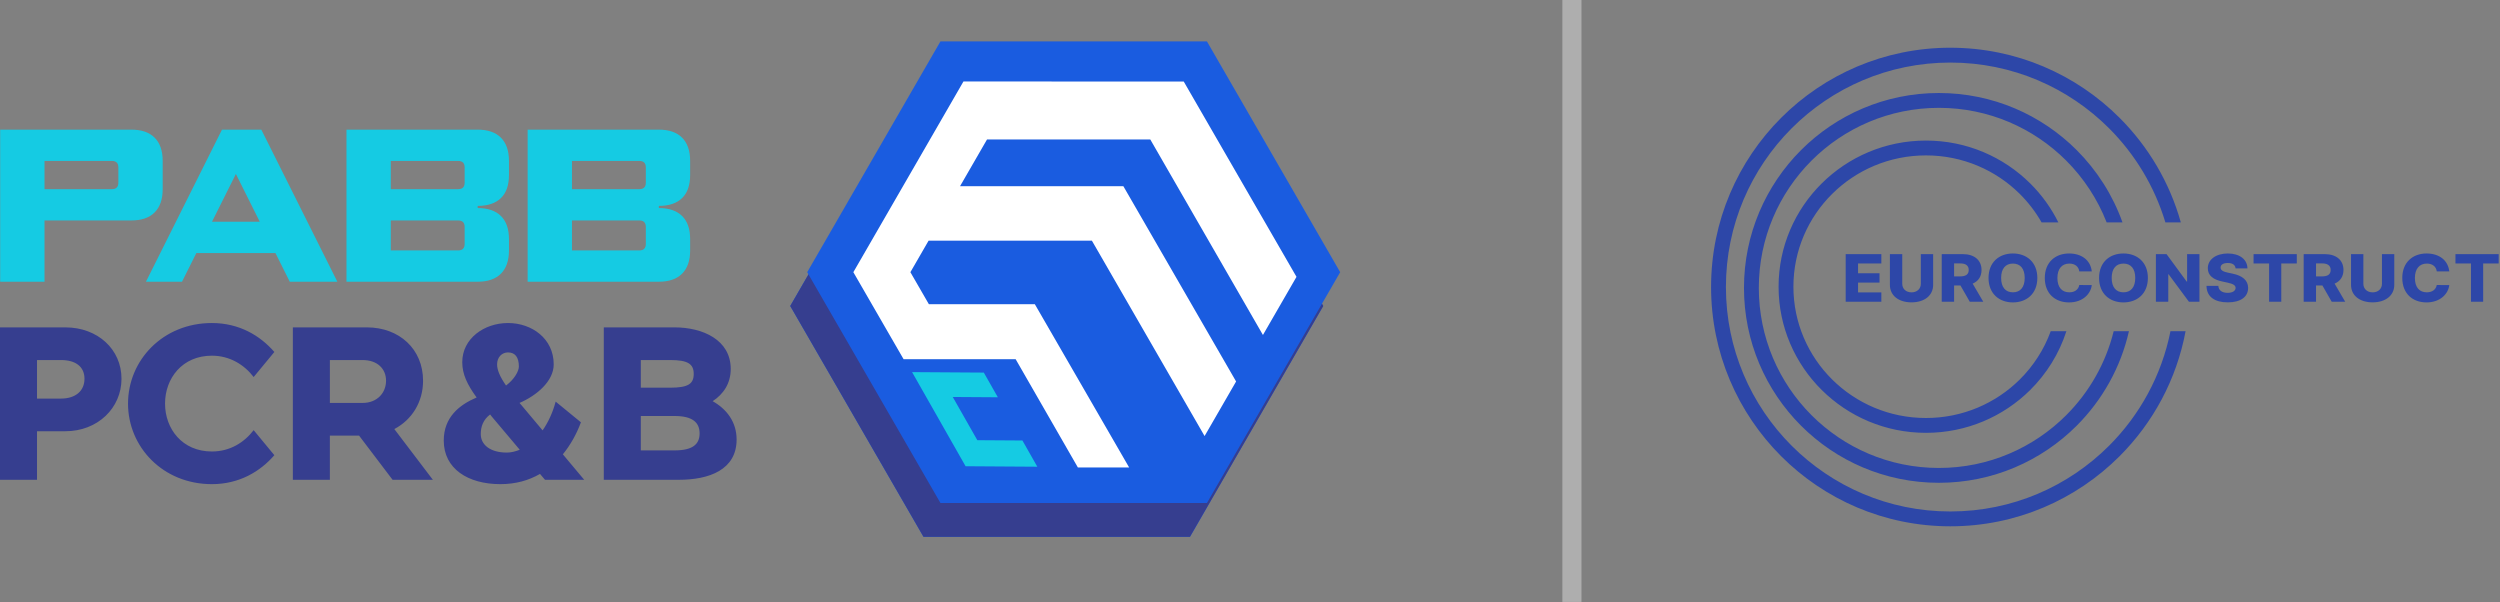 <?xml version="1.0" encoding="UTF-8" standalone="no"?><!DOCTYPE svg PUBLIC "-//W3C//DTD SVG 1.1//EN" "http://www.w3.org/Graphics/SVG/1.1/DTD/svg11.dtd"><svg width="100%" height="100%" viewBox="0 0 1843 444" version="1.1" xmlns="http://www.w3.org/2000/svg" xmlns:xlink="http://www.w3.org/1999/xlink" xml:space="preserve" xmlns:serif="http://www.serif.com/" style="fill-rule:evenodd;clip-rule:evenodd;stroke-linejoin:round;stroke-miterlimit:2;"><rect x="0" y="0" width="1843" height="444" fill="#808080" stroke="none"/><g id="Warstwa-1" serif:id="Warstwa 1"><path d="M1437.81,35.182c48.713,-0 92.816,19.746 124.737,51.669c21.11,21.109 36.893,47.547 45.164,77.12l-11.391,0c-7.964,-26.546 -22.412,-50.29 -41.508,-69.385c-29.942,-29.943 -71.31,-48.464 -117.002,-48.464c-45.692,0 -87.061,18.521 -117.003,48.464c-29.943,29.942 -48.464,71.311 -48.464,117.003c0,45.693 18.521,87.06 48.464,117.002c29.942,29.943 71.311,48.464 117.003,48.464c45.692,0 87.06,-18.521 117.002,-48.464c22.641,-22.639 38.749,-51.813 45.26,-84.446l11.144,-0c-6.653,35.661 -24.035,67.549 -48.669,92.182c-31.921,31.923 -76.024,51.669 -124.737,51.669c-48.712,-0 -92.817,-19.746 -124.739,-51.669c-31.923,-31.921 -51.668,-76.025 -51.668,-124.738c-0,-48.712 19.745,-92.816 51.668,-124.738c31.922,-31.923 76.027,-51.669 124.739,-51.669Zm-77.171,187.279l26.29,-0l-0,-6.891l-17.172,-0l-0,-7.22l15.823,0l0,-6.906l-15.823,0l-0,-7.204l17.172,-0l-0,-6.891l-26.29,-0l-0,35.112Zm55.388,-35.112l-0,21.903c-0,3.647 -2.783,6.271 -6.845,6.271c-4.088,-0 -6.844,-2.624 -6.844,-6.27l-0,-21.904l-9.11,-0l-0,22.644c-0,7.848 6.37,12.904 15.954,12.904c9.516,-0 15.936,-5.056 15.936,-12.904l-0,-22.644l-9.091,-0Zm15.417,35.112l9.118,-0l-0,-12.018l4.674,-0l6.889,12.018l9.947,-0l-7.831,-13.369c4.15,-1.757 6.543,-5.201 6.543,-10.047c-0,-7.22 -5.29,-11.696 -13.758,-11.696l-15.582,-0l-0,35.112Zm9.118,-18.706l-0,-9.564l4.494,0c4.088,0 6.282,1.594 6.282,4.854c0,3.252 -2.194,4.71 -6.282,4.71l-4.494,-0Zm61.359,1.15c0,-11.607 -7.881,-18.038 -18.002,-18.038c-10.163,0 -17.984,6.431 -17.984,18.038c0,11.559 7.821,18.039 17.984,18.039c10.121,-0 18.002,-6.432 18.002,-18.039Zm-9.316,-0c-0,6.874 -3.241,10.593 -8.686,10.593c-5.428,0 -8.685,-3.719 -8.685,-10.593c-0,-6.874 3.257,-10.593 8.685,-10.593c5.445,-0 8.686,3.719 8.686,10.593Zm49.45,-4.838c-0.926,-8.395 -7.648,-13.2 -16.757,-13.2c-10.052,0 -17.881,6.431 -17.881,18.038c-0,11.559 7.64,18.039 17.881,18.039c10.345,-0 16.073,-6.552 16.757,-12.775l-9.213,-0.056c-0.638,3.381 -3.361,5.385 -7.363,5.385c-5.375,0 -8.763,-3.614 -8.763,-10.593c-0,-6.705 3.318,-10.593 8.824,-10.593c4.139,-0 6.844,2.246 7.302,5.755l9.213,0Zm41.361,4.838c0,-11.607 -7.882,-18.038 -18.002,-18.038c-10.163,0 -17.984,6.431 -17.984,18.038c0,11.559 7.821,18.039 17.984,18.039c10.12,-0 18.002,-6.432 18.002,-18.039Zm-9.317,-0c0,6.874 -3.24,10.593 -8.685,10.593c-5.428,0 -8.685,-3.719 -8.685,-10.593c-0,-6.874 3.257,-10.593 8.685,-10.593c5.445,-0 8.685,3.719 8.685,10.593Zm47.325,-17.556l-9.1,-0l-0,20.228l-0.311,0l-14.839,-20.228l-7.848,-0l0,35.112l9.118,-0l0,-20.261l0.242,-0l15.003,20.261l7.735,-0l-0,-35.112Zm26.661,10.521l8.72,-0c-0.07,-6.561 -5.687,-11.003 -14.441,-11.003c-8.616,0 -14.813,4.37 -14.76,10.899c-0.018,5.336 3.992,8.331 10.508,9.723l3.941,0.853c4.138,0.894 5.996,1.94 6.032,3.905c-0.036,2.148 -2.196,3.637 -5.851,3.637c-4.028,0 -6.68,-1.747 -6.879,-5.127l-8.729,0c0.114,8.211 6.24,12.14 15.72,12.14c9.378,-0 14.934,-3.962 14.978,-10.627c-0.044,-5.61 -4.106,-9.03 -11.538,-10.561l-3.24,-0.684c-3.423,-0.684 -5.593,-1.746 -5.523,-3.839c0.018,-1.916 1.789,-3.308 5.323,-3.308c3.543,-0 5.495,1.488 5.739,3.992Zm13.232,-3.63l11.449,-0l0,28.221l8.989,-0l-0,-28.221l11.433,-0l-0,-6.891l-31.871,-0l-0,6.891Zm36.945,28.221l9.117,-0l-0,-12.018l4.676,-0l6.886,12.018l9.948,-0l-7.83,-13.369c4.148,-1.757 6.542,-5.201 6.542,-10.047c0,-7.22 -5.288,-11.696 -13.757,-11.696l-15.582,-0l-0,35.112Zm9.117,-18.706l-0,-9.564l4.494,0c4.086,0 6.282,1.594 6.282,4.854c0,3.252 -2.196,4.71 -6.282,4.71l-4.494,-0Zm48.585,-16.406l0,21.903c0,3.647 -2.782,6.271 -6.844,6.271c-4.088,-0 -6.844,-2.624 -6.844,-6.271l-0,-21.903l-9.109,-0l-0,22.644c-0,7.848 6.369,12.904 15.953,12.904c9.516,-0 15.936,-5.056 15.936,-12.904l0,-22.644l-9.092,-0Zm49.632,12.718c-0.925,-8.395 -7.648,-13.2 -16.757,-13.2c-10.051,0 -17.88,6.431 -17.88,18.038c-0,11.559 7.639,18.039 17.88,18.039c10.345,-0 16.075,-6.552 16.757,-12.775l-9.212,-0.056c-0.639,3.381 -3.361,5.385 -7.363,5.385c-5.375,0 -8.764,-3.614 -8.764,-10.593c0,-6.705 3.319,-10.593 8.824,-10.593c4.14,-0 6.845,2.246 7.303,5.755l9.212,0Zm4.555,-5.827l11.451,-0l-0,28.221l8.987,-0l-0,-28.221l11.434,-0l0,-6.891l-31.872,-0l0,6.891Zm-390.333,-90.616c29.98,0 57.141,12.059 76.812,31.556c8.429,8.352 15.481,18.072 20.787,28.791l-12.361,0c-4.393,-7.741 -9.827,-14.822 -16.117,-21.056c-17.675,-17.516 -42.113,-28.35 -69.121,-28.35c-27.008,-0 -51.445,10.834 -69.119,28.35c-17.671,17.511 -28.6,41.709 -28.6,68.442c0,26.732 10.929,50.932 28.6,68.443c17.674,17.515 42.111,28.35 69.119,28.35c27.008,-0 51.445,-10.835 69.121,-28.35c10.061,-9.973 17.936,-22.113 22.852,-35.655l11.555,-0c-5.336,16.561 -14.602,31.386 -26.716,43.391c-19.673,19.495 -46.832,31.553 -76.812,31.553c-29.981,0 -57.139,-12.059 -76.811,-31.553c-19.677,-19.501 -31.848,-46.435 -31.848,-76.179c-0,-29.744 12.171,-56.679 31.848,-76.177c19.672,-19.497 46.831,-31.556 76.811,-31.556Zm9.513,-35.056c39.675,-0 75.595,16.082 101.596,42.082c14.902,14.901 26.543,33.063 33.769,53.321l-11.68,0c-6.732,-17.239 -16.966,-32.726 -29.825,-45.586c-24.021,-24.02 -57.206,-38.878 -93.86,-38.878c-36.654,0 -69.84,14.858 -93.859,38.878c-24.02,24.021 -38.878,57.206 -38.878,93.859c-0,36.656 14.858,69.84 38.878,93.86c24.019,24.021 57.204,38.878 93.859,38.878c36.654,0 69.84,-14.857 93.86,-38.878c16.814,-16.813 29.136,-38.119 35.018,-61.959l11.244,-0c-6.092,26.868 -19.712,50.879 -38.526,69.695c-26,26.001 -61.921,42.083 -101.596,42.083c-39.675,-0 -75.595,-16.082 -101.595,-42.083c-26,-26 -42.082,-61.92 -42.082,-101.596c0,-39.673 16.082,-75.594 42.082,-101.594c26,-26 61.92,-42.082 101.595,-42.082" style="fill:#2d47a8;fill-rule:nonzero;"/><rect x="1151.79" y="0" width="14.063" height="443.751" style="fill:#aeaeae;"/><path d="M975.476,225.577l-49.115,85.07l-49.114,85.068l-196.457,0l-49.114,-85.068l-49.115,-85.07l49.115,-85.068l49.114,-85.069l196.457,-0l49.114,85.069l49.115,85.068Z" style="fill:#1a5ce0;"/><path d="M835.496,127.756l83.037,144.112l24.741,-42.855l-83.12,-143.969l-162.393,-0.071l-67.761,117.37l-13.417,23.237l37.035,64.143l82.614,0.002l45.876,79.818l37.797,0.004l-69.545,-120.387l-78.113,-0.002l-13.614,-23.578l13.417,-23.237l120.385,-0l83.078,144.04l23.229,-40.236l-83.119,-143.97l-120.385,0l19.873,-34.421l120.385,0Z" style="fill:#fff;"/><path d="M707.974,349.421l33.243,0.221l10.993,19.339l-52.884,-0.353l-39.45,-69.391l52.884,0.352l10.35,18.201l-33.246,-0.221l18.11,31.852Z" style="fill:#fff;"/><path d="M0.135,207.678l-0,-112.106l96.73,0.001c7.473,-0.001 13.185,1.976 17.136,5.925c3.951,3.951 5.926,9.663 5.926,17.137l-0,20.819c-0,7.474 -1.975,13.186 -5.926,17.137c-3.951,3.949 -9.663,5.924 -17.136,5.924l-64.06,0l-0,45.163l-32.67,-0Zm32.67,-68.224l49.647,0c3.203,0 4.804,-1.602 4.804,-4.805l0,-11.209c0,-3.204 -1.601,-4.805 -4.804,-4.805l-49.647,-0l-0,20.819Zm74.79,68.224l56.053,-112.106l28.987,0.001l56.053,112.105l-35.074,-0l-10.569,-21.139l-58.295,-0l-10.57,21.139l-26.585,-0Zm48.686,-44.201l35.234,-0l-17.618,-35.234l-17.616,35.234Zm218.926,-34.433c-0,7.474 -1.975,13.133 -5.926,16.976c-3.951,3.844 -9.663,5.766 -17.136,5.766l-0,1.601c7.473,0 13.185,1.948 17.136,5.846c3.951,3.896 5.926,9.582 5.926,17.056l-0,8.327c-0,7.474 -1.975,13.186 -5.926,17.136c-3.951,3.951 -9.663,5.926 -17.136,5.926l-96.73,-0l-0,-112.106l96.73,0.001c7.473,-0.001 13.185,1.976 17.136,5.925c3.951,3.951 5.926,9.663 5.926,17.137l-0,10.409Zm-87.122,10.41l49.646,0c3.204,0 4.805,-1.602 4.805,-4.805l0,-11.209c0,-3.204 -1.601,-4.805 -4.805,-4.805l-49.646,-0l0,20.819Zm0,45.162l49.646,-0c3.204,-0 4.805,-1.601 4.805,-4.804l0,-12.492c0,-3.203 -1.601,-4.805 -4.805,-4.805l-49.646,0l0,22.101Zm220.687,-55.572c-0,7.474 -1.975,13.133 -5.926,16.976c-3.951,3.844 -9.663,5.766 -17.136,5.766l-0,1.602c7.473,-0 13.185,1.947 17.136,5.845c3.951,3.896 5.926,9.582 5.926,17.056l-0,8.327c-0,7.474 -1.975,13.186 -5.926,17.137c-3.951,3.95 -9.663,5.925 -17.136,5.925l-96.73,-0l-0,-112.105l96.73,-0c7.473,-0 13.185,1.976 17.136,5.925c3.951,3.951 5.926,9.663 5.926,17.137l-0,10.409Zm-87.122,10.41l49.646,0c3.204,0 4.805,-1.602 4.805,-4.805l0,-11.209c0,-3.204 -1.601,-4.805 -4.805,-4.805l-49.646,-0l0,20.819Zm0,45.162l49.646,-0c3.204,-0 4.805,-1.601 4.805,-4.803l0,-12.493c0,-3.203 -1.601,-4.805 -4.805,-4.805l-49.646,0l0,22.101Z" style="fill:#15cbe3;fill-rule:nonzero;"/><path d="M27.288,317.912l20.867,-0c23.917,-0 41.414,-17.176 41.414,-38.685c-0,-21.67 -17.497,-37.882 -41.414,-37.882l-48.155,0l0,112.362l27.288,0l-0,-35.795Zm-0,-52.49l17.657,0c10.915,0 17.336,4.976 17.336,13.805c-0,8.829 -6.421,14.607 -17.336,14.607l-17.657,-0l-0,-28.412Zm94.385,32.104c-0,-18.62 12.681,-35.314 34.511,-35.314c13.323,0 23.916,6.742 30.819,15.731l15.249,-18.459c-10.433,-12.039 -25.842,-21.35 -46.068,-21.35c-36.117,0 -61.8,27.449 -61.8,59.392c0,31.943 25.683,59.391 61.8,59.391c20.226,0 35.635,-9.309 46.068,-21.348l-15.249,-18.459c-6.903,8.988 -17.336,15.73 -30.819,15.73c-21.83,-0 -34.512,-16.694 -34.512,-35.314Zm121.512,-32.104l24.077,0c10.916,0 17.336,6.42 17.336,15.249c0,8.829 -6.42,16.374 -17.336,16.374l-24.077,-0l0,-31.623Zm21.509,55.7l24.72,32.585l29.696,0l-28.411,-37.401c12.84,-6.741 21.187,-19.743 21.187,-35.635c0,-23.274 -17.497,-39.326 -41.413,-39.326l-54.576,0l-0,112.362l27.288,0l0,-32.585l21.509,-0Zm101.769,-52.49c-0,-5.456 3.692,-8.827 8.026,-8.827c5.136,-0 8.025,3.371 8.025,10.432c-0,3.371 -3.371,9.472 -9.47,13.966c-4.655,-6.742 -6.581,-11.557 -6.581,-15.571Zm16.693,62.924c-3.21,1.284 -6.42,2.086 -9.47,2.086c-12.36,0 -19.262,-5.779 -19.262,-13.643c-0,-5.458 1.765,-10.595 6.902,-14.447c0.321,0.481 0.802,0.963 1.123,1.445l20.707,24.559Zm26.485,-35.475c-2.246,8.347 -5.617,15.41 -9.63,21.189l-15.089,-17.979c-0.642,-0.801 -1.283,-1.444 -1.926,-2.246c12.681,-5.458 25.201,-16.053 25.201,-28.413c-0,-19.1 -16.212,-30.498 -33.708,-30.498c-17.496,0 -33.709,11.398 -33.709,28.893c-0,8.829 3.692,16.535 10.594,26.005c-12.842,5.458 -24.238,14.606 -24.238,31.782c-0,20.707 17.818,32.103 41.734,32.103c11.237,0 20.868,-2.728 29.214,-7.543l3.692,4.333l28.894,0l-15.731,-18.78c5.618,-6.903 10.112,-14.928 13.322,-23.597l-18.62,-15.249Zm62.763,-30.659l21.67,0c13.322,0 17.336,3.05 17.336,10.273c0,7.224 -4.014,10.113 -17.336,10.113l-21.67,-0l-0,-20.386Zm28.092,88.285c22.31,0 42.536,-7.384 42.536,-29.695c-0,-13.003 -7.383,-22.473 -17.657,-28.252c7.865,-5.137 13.323,-13.002 13.323,-23.757c0,-21.509 -20.707,-30.658 -41.414,-30.658l-52.168,0l0,112.362l55.38,0Zm-3.212,-47.031c13.324,-0 18.46,4.815 18.46,12.841c-0,8.025 -5.136,12.52 -18.46,12.52l-24.88,0l-0,-25.361l24.88,-0Z" style="fill:#363e8f;fill-rule:nonzero;"/><path d="M975.476,225.577l-49.114,85.068l-49.115,85.069l-196.456,0l-49.115,-85.069l-49.114,-85.068l49.114,-85.07l49.115,-85.068l196.456,-0l49.115,85.068l49.114,85.07Z" style="fill:#363e8f;"/><path d="M835.498,127.755l83.035,144.113l24.742,-42.856l-83.12,-143.969l-162.393,-0.071l-67.762,117.37l-13.416,23.237l37.036,64.143l82.613,0.001l45.875,79.82l37.798,0.003l-69.545,-120.388l-78.113,-0.001l-13.615,-23.578l13.418,-23.237l120.385,-0l83.077,144.04l23.23,-40.237l-83.119,-143.969l-120.385,0l19.872,-34.421l120.387,0Z" style="fill:#fff;"/><path d="M707.974,349.42l33.243,0.221l10.993,19.339l-52.883,-0.353l-39.451,-69.391l52.884,0.352l10.35,18.201l-33.245,-0.221l18.109,31.852Z" style="fill:#15cbe3;"/><path d="M987.983,200.66l-49.114,85.069l-49.115,85.069l-196.457,-0l-49.114,-85.069l-49.114,-85.069l49.114,-85.069l49.115,-85.069l196.456,0l49.115,85.069l49.114,85.069Z" style="fill:#1a5ce0;"/><path d="M848.003,102.839l83.036,144.112l24.742,-42.855l-83.119,-143.969l-162.394,-0.071l-67.761,117.369l-13.417,23.237l37.036,64.144l82.614,0.001l45.875,79.819l37.797,0.003l-69.545,-120.387l-78.112,-0.001l-13.615,-23.579l13.416,-23.237l120.386,0l83.078,144.04l23.229,-40.236l-83.118,-143.969l-120.386,-0l19.873,-34.421l120.385,-0Z" style="fill:#fff;"/><path d="M720.481,324.503l33.243,0.221l10.993,19.339l-52.885,-0.353l-39.45,-69.39l52.885,0.351l10.35,18.201l-33.245,-0.221l18.109,31.852Z" style="fill:#15cbe3;"/></g></svg>
